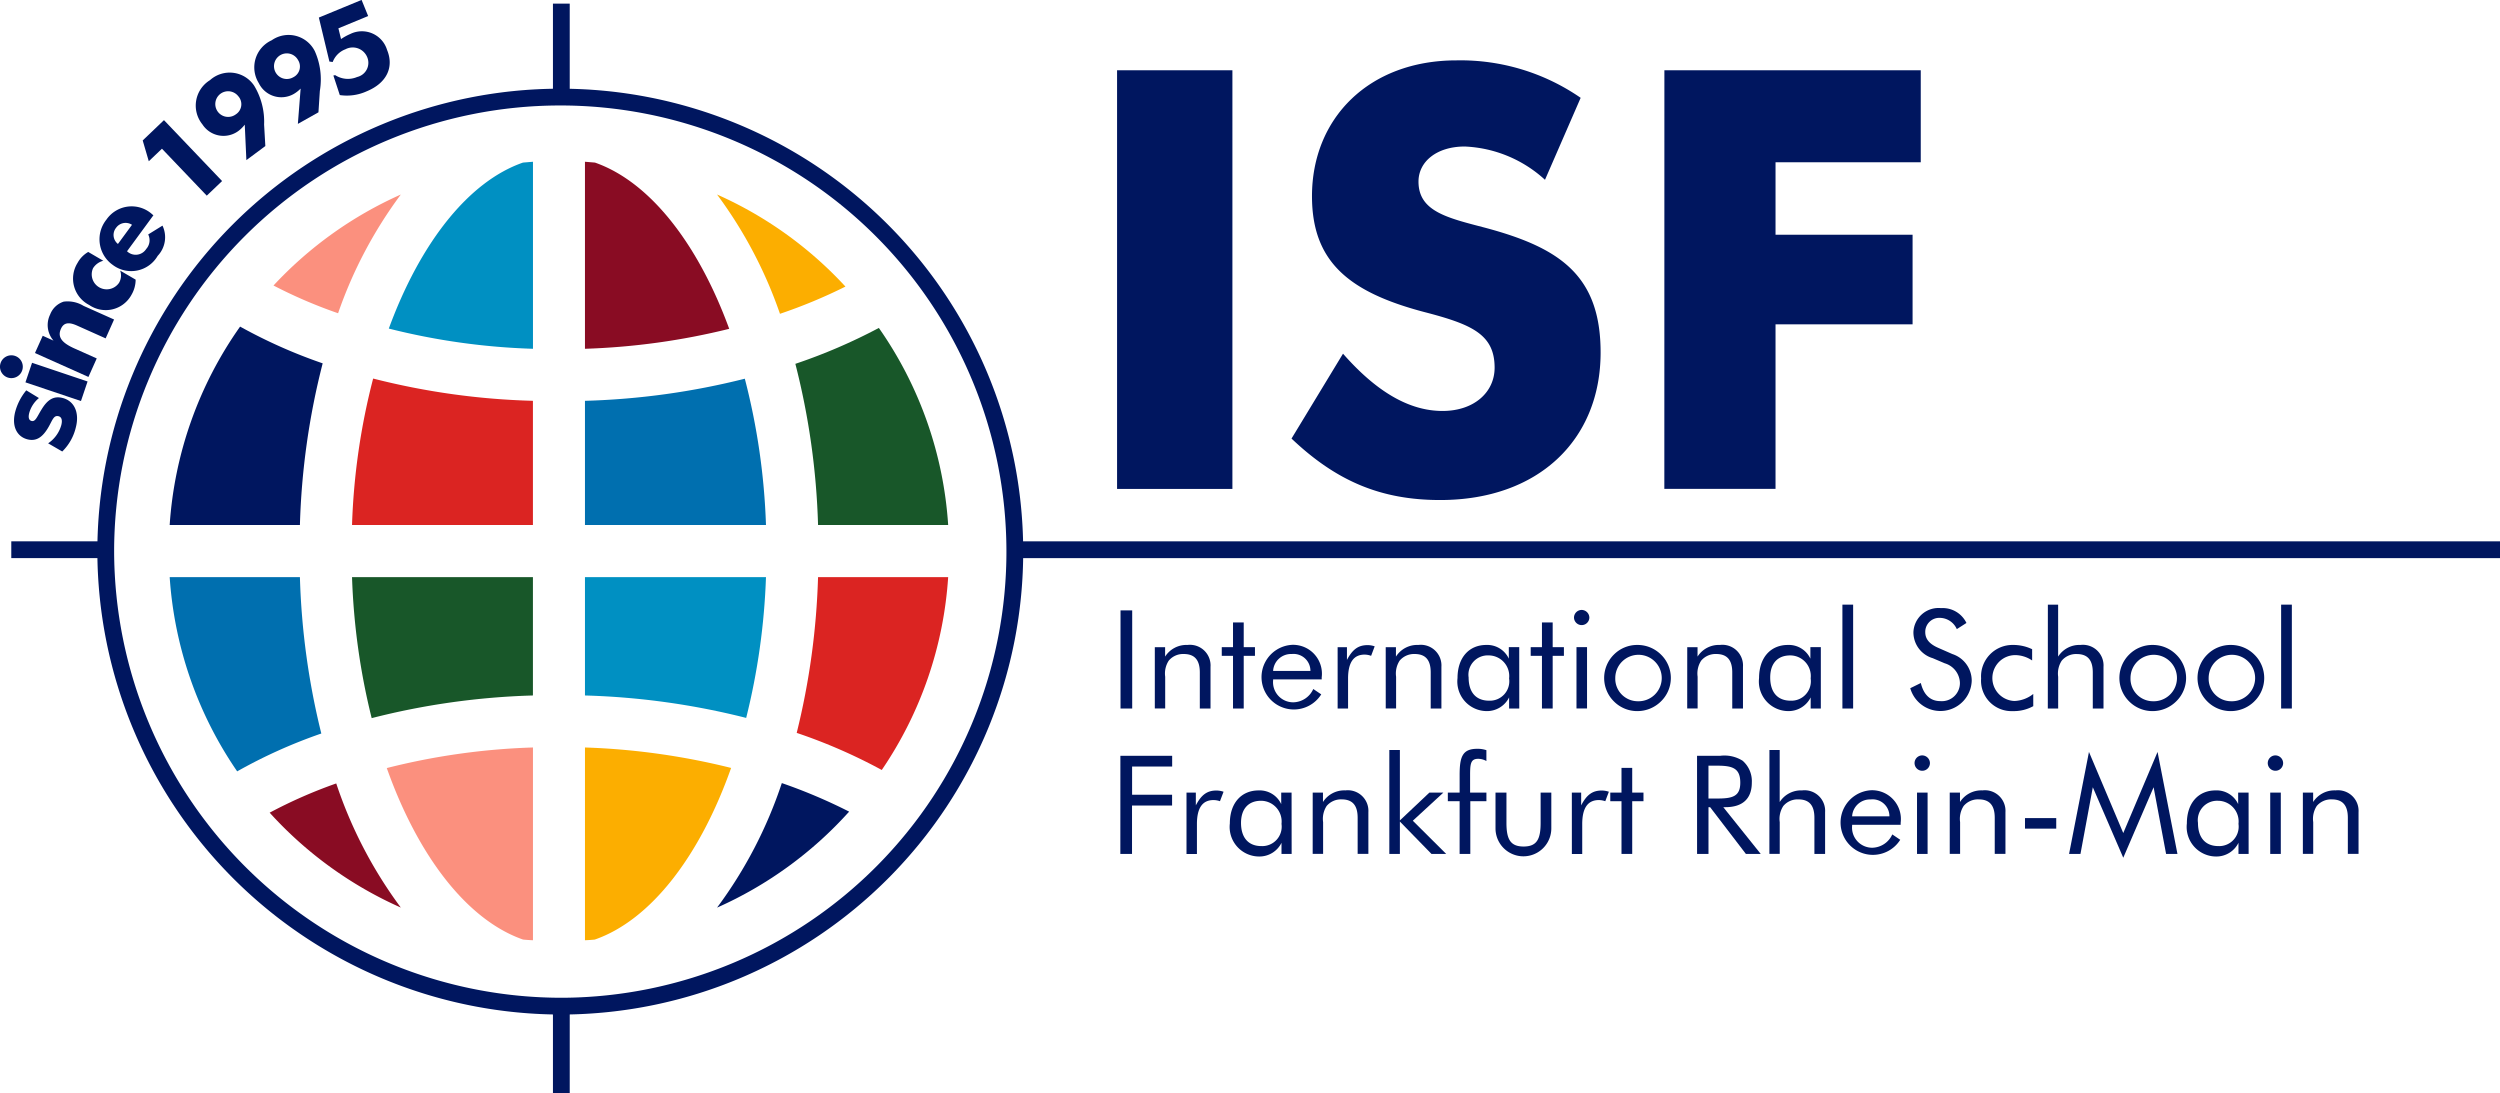<svg xmlns="http://www.w3.org/2000/svg" width="217.254" height="95" viewBox="0 0 217.254 95">
  <g id="Group_3326" data-name="Group 3326" transform="translate(-41.969 -215.564)">
    <path id="Path_2335" data-name="Path 2335" d="M116.392,256.827h10.023V220.447H116.392Zm19.635-11.752-4.475,7.377c3.915,3.714,7.785,5.341,12.922,5.341,8.544,0,13.939-5.239,13.939-12.822,0-6.714-3.563-9.107-10.026-10.838-3.3-.863-5.8-1.42-5.8-4.013,0-1.732,1.579-3.048,4.021-3.048a11,11,0,0,1,6.971,2.893l3.1-7.124a18.369,18.369,0,0,0-10.785-3.255c-7.631,0-12.563,5.039-12.563,11.8,0,5.7,3.2,8.34,9.762,10.071,4.121,1.069,6.109,1.935,6.109,4.836,0,2.132-1.783,3.76-4.527,3.76-2.9,0-5.747-1.672-8.651-4.982m27.927,11.752h9.663v-14.3h11.91v-7.782h-11.91V228.44h12.62v-7.993H163.955Z" transform="translate(22.652 1.224)" fill="#00165f"/>
    <path id="Path_2336" data-name="Path 2336" d="M42.721,263.261h7.7m40.1-39.756v-7.7m0,94.682v-7.7" transform="translate(0.229 0.074)" fill="none" stroke="#00165f" stroke-width="1.458"/>
    <path id="Path_2337" data-name="Path 2337" d="M81.8,282.054c-.275.03-.569.048-.856.06V265.362a60.513,60.513,0,0,1,12.7,1.778c-2.707,7.648-6.963,13.215-11.848,14.915" transform="translate(11.86 15.159)" fill="#fcae00"/>
    <path id="Path_2338" data-name="Path 2338" d="M67.741,267.15a58.923,58.923,0,0,1,12.7-1.788v16.752c-.286-.012-.576-.03-.861-.06-4.87-1.7-9.134-7.267-11.841-14.9" transform="translate(7.843 15.159)" fill="#fb907e"/>
    <path id="Path_2339" data-name="Path 2339" d="M79.533,226.414c.292-.022.583-.05.869-.072v16.253a58.236,58.236,0,0,1-12.528-1.757c2.713-7.392,6.889-12.767,11.659-14.424" transform="translate(7.883 3.279)" fill="#0090c2"/>
    <path id="Path_2340" data-name="Path 2340" d="M93.479,240.86a59.923,59.923,0,0,1-12.536,1.735V226.342c.287.022.58.05.87.072,4.769,1.668,8.953,7.037,11.666,14.447" transform="translate(11.86 3.279)" fill="#890c23"/>
    <path id="Path_2341" data-name="Path 2341" d="M96.933,254.538a63.627,63.627,0,0,0-1.972-14.006,48.393,48.393,0,0,0,7.256-3.12,33.629,33.629,0,0,1,6.023,17.125Z" transform="translate(16.126 6.65)" fill="#185729"/>
    <path id="Path_2342" data-name="Path 2342" d="M96.674,253.51H80.943V242.717a64.02,64.02,0,0,0,13.892-1.922,58.308,58.308,0,0,1,1.839,12.715" transform="translate(11.86 7.679)" fill="#006faf"/>
    <path id="Path_2343" data-name="Path 2343" d="M81.146,242.72v10.792H65.426a58.07,58.07,0,0,1,1.835-12.728,62.683,62.683,0,0,0,13.885,1.935" transform="translate(7.135 7.676)" fill="#db2422"/>
    <path id="Path_2344" data-name="Path 2344" d="M64.593,254.566H53.275a33.762,33.762,0,0,1,6.12-17.243,44.656,44.656,0,0,0,7.176,3.193,63.683,63.683,0,0,0-1.978,14.05" transform="translate(3.439 6.623)" fill="#00165f"/>
    <path id="Path_2345" data-name="Path 2345" d="M64.593,254.013a63.889,63.889,0,0,0,1.86,13.591,44.28,44.28,0,0,0-7.312,3.29,33.74,33.74,0,0,1-5.865-16.881Z" transform="translate(3.439 11.703)" fill="#006faf"/>
    <path id="Path_2346" data-name="Path 2346" d="M65.426,254.013h15.72V264.3a63.676,63.676,0,0,0-14.012,1.969,58.6,58.6,0,0,1-1.708-12.252" transform="translate(7.135 11.702)" fill="#185729"/>
    <path id="Path_2347" data-name="Path 2347" d="M80.943,264.3V254.013H96.674a58.772,58.772,0,0,1-1.721,12.237A64.343,64.343,0,0,0,80.943,264.3" transform="translate(11.86 11.702)" fill="#0090c2"/>
    <path id="Path_2348" data-name="Path 2348" d="M96.906,254.013h11.307a33.642,33.642,0,0,1-5.77,16.761,46.775,46.775,0,0,0-7.392-3.224,63.839,63.839,0,0,0,1.855-13.538" transform="translate(16.153 11.703)" fill="#db2422"/>
    <path id="Path_2349" data-name="Path 2349" d="M100.9,236.524a44.64,44.64,0,0,1-5.689,2.366,38.326,38.326,0,0,0-5.468-10.366,33.874,33.874,0,0,1,11.157,8" transform="translate(14.539 3.944)" fill="#fcae00"/>
    <path id="Path_2350" data-name="Path 2350" d="M71.259,228.524a38.129,38.129,0,0,0-5.453,10.318,41.894,41.894,0,0,1-5.613-2.411,33.949,33.949,0,0,1,11.066-7.906" transform="translate(5.543 3.944)" fill="#fb907e"/>
    <path id="Path_2351" data-name="Path 2351" d="M59.939,270.3a41.58,41.58,0,0,1,5.784-2.541,38.372,38.372,0,0,0,5.613,10.788,33.975,33.975,0,0,1-11.4-8.248" transform="translate(5.466 15.887)" fill="#890c23"/>
    <path id="Path_2352" data-name="Path 2352" d="M89.745,278.558a38.355,38.355,0,0,0,5.627-10.822,46.4,46.4,0,0,1,5.849,2.481,33.992,33.992,0,0,1-11.477,8.342" transform="translate(14.539 15.879)" fill="#00165f"/>
    <path id="Path_2353" data-name="Path 2353" d="M128.661,261.368H257.08M88.765,301.033a39.5,39.5,0,1,0-39.75-39.5A39.626,39.626,0,0,0,88.765,301.033Z" transform="translate(2.143 1.967)" fill="none" stroke="#00165f" stroke-width="1.458"/>
    <g id="Group_3324" data-name="Group 3324" transform="translate(139.332 268.108)">
      <path id="Path_2354" data-name="Path 2354" d="M116.616,256.23h1.015v8.528h-1.015Z" transform="translate(-116.604 -255.73)" fill="#00165f"/>
      <path id="Path_2355" data-name="Path 2355" d="M118.9,258.726h.895v.82a2.195,2.195,0,0,1,1.946-1.013,1.792,1.792,0,0,1,2,1.9v3.628h-.93V260.92c0-1.072-.443-1.6-1.4-1.6a1.625,1.625,0,0,0-1.3.577,2.049,2.049,0,0,0-.309,1.4v2.756H118.9Z" transform="translate(-115.908 -255.03)" fill="#00165f"/>
      <path id="Path_2356" data-name="Path 2356" d="M123.362,259.935v-.753h.978v-2.148h.93v2.148h.977v.753h-.977v4.579h-.93v-4.579Z" transform="translate(-114.552 -255.486)" fill="#00165f"/>
      <path id="Path_2357" data-name="Path 2357" d="M127.019,261.53v.085a1.748,1.748,0,0,0,1.762,1.905,1.943,1.943,0,0,0,1.728-1.157l.692.467a2.811,2.811,0,1,1-2.527-4.305,2.51,2.51,0,0,1,2.567,2.825v.18Zm1.621-2.207a1.559,1.559,0,0,0-1.621,1.469h3.242A1.467,1.467,0,0,0,128.64,259.323Z" transform="translate(-113.746 -255.032)" fill="#00165f"/>
      <path id="Path_2358" data-name="Path 2358" d="M131.083,258.723h.81v1.109c.477-.906.979-1.287,1.792-1.287a1.831,1.831,0,0,1,.618.107l-.31.824a1.647,1.647,0,0,0-.562-.107c-.965,0-1.441.69-1.441,2.084v2.6h-.906Z" transform="translate(-112.204 -255.027)" fill="#00165f"/>
      <path id="Path_2359" data-name="Path 2359" d="M134.287,258.726h.889v.82a2.191,2.191,0,0,1,1.945-1.013,1.794,1.794,0,0,1,2.006,1.9v3.628h-.93V260.92c0-1.072-.442-1.6-1.4-1.6a1.633,1.633,0,0,0-1.3.577,2.056,2.056,0,0,0-.308,1.4v2.756h-.9Z" transform="translate(-111.229 -255.03)" fill="#00165f"/>
      <path id="Path_2360" data-name="Path 2360" d="M144.438,264.058h-.884v-.965a2.146,2.146,0,0,1-1.931,1.189,2.57,2.57,0,0,1-2.551-2.873c0-1.788,1.013-2.876,2.5-2.876a2.068,2.068,0,0,1,1.958,1.192v-1h.905Zm-2.659-4.616a1.678,1.678,0,0,0-1.742,1.92c0,1.287.644,2.015,1.778,2.015a1.69,1.69,0,0,0,1.74-1.933A1.794,1.794,0,0,0,141.778,259.442Z" transform="translate(-109.774 -255.03)" fill="#00165f"/>
      <path id="Path_2361" data-name="Path 2361" d="M143.949,259.935v-.753h.977v-2.148h.932v2.148h.976v.753h-.976v4.579h-.932v-4.579Z" transform="translate(-108.291 -255.486)" fill="#00165f"/>
      <path id="Path_2362" data-name="Path 2362" d="M147.5,256.2a.677.677,0,0,1,.669.679.668.668,0,0,1-1.335-.009A.668.668,0,0,1,147.5,256.2Zm-.45,3.232h.917v5.332h-.917Z" transform="translate(-107.414 -255.739)" fill="#00165f"/>
      <path id="Path_2363" data-name="Path 2363" d="M149.688,259.372a2.846,2.846,0,0,1,2.054-.839,2.89,2.89,0,0,1,2.05.849,2.837,2.837,0,0,1,0,4.043,2.912,2.912,0,0,1-2.05.857,2.853,2.853,0,0,1-2.054-.846,2.865,2.865,0,0,1,0-4.064Zm2.054,4.053a2.019,2.019,0,1,0-1.933-2.016A1.957,1.957,0,0,0,151.742,263.425Z" transform="translate(-106.802 -255.03)" fill="#00165f"/>
      <path id="Path_2364" data-name="Path 2364" d="M154.379,258.726h.895v.82a2.188,2.188,0,0,1,1.942-1.013,1.793,1.793,0,0,1,2.006,1.9v3.628h-.931V260.92c0-1.072-.442-1.6-1.4-1.6a1.629,1.629,0,0,0-1.3.577,2.042,2.042,0,0,0-.31,1.4v2.756h-.905Z" transform="translate(-105.118 -255.03)" fill="#00165f"/>
      <path id="Path_2365" data-name="Path 2365" d="M164.532,264.058h-.883v-.965a2.148,2.148,0,0,1-1.933,1.189,2.57,2.57,0,0,1-2.551-2.873c0-1.788,1.013-2.876,2.505-2.876a2.061,2.061,0,0,1,1.954,1.192v-1h.908Zm-2.659-4.616c-1.1,0-1.74.7-1.74,1.92,0,1.287.642,2.015,1.774,2.015a1.691,1.691,0,0,0,1.742-1.933A1.794,1.794,0,0,0,161.872,259.442Z" transform="translate(-103.662 -255.03)" fill="#00165f"/>
      <path id="Path_2366" data-name="Path 2366" d="M164.718,255.847h.932v9.028h-.932Z" transform="translate(-101.973 -255.847)" fill="#00165f"/>
      <path id="Path_2367" data-name="Path 2367" d="M174.581,262.407a2.723,2.723,0,0,1-5.341.633l.918-.451c.25,1.036.835,1.573,1.691,1.573a1.57,1.57,0,0,0,1.706-1.587,1.835,1.835,0,0,0-1.322-1.7l-1.038-.443a2.342,2.342,0,0,1-1.681-2.252,2.186,2.186,0,0,1,2.4-2.1,2.291,2.291,0,0,1,2.208,1.291l-.837.535a1.636,1.636,0,0,0-1.442-.978,1.22,1.22,0,0,0-1.3,1.24c0,.606.37,1.038,1.146,1.373l1.215.533A2.435,2.435,0,0,1,174.581,262.407Z" transform="translate(-100.598 -255.778)" fill="#00165f"/>
      <path id="Path_2368" data-name="Path 2368" d="M178.493,263.852a3.5,3.5,0,0,1-1.789.43,2.642,2.642,0,0,1-2.743-2.838,2.732,2.732,0,0,1,2.778-2.911,3.789,3.789,0,0,1,1.656.37v.979a2.676,2.676,0,0,0-1.478-.466,1.994,1.994,0,0,0-.072,3.986,2.76,2.76,0,0,0,1.647-.61Z" transform="translate(-99.162 -255.03)" fill="#00165f"/>
      <path id="Path_2369" data-name="Path 2369" d="M178.409,255.847h.892v4.516a2.187,2.187,0,0,1,1.943-1.013,1.793,1.793,0,0,1,2,1.9v3.628h-.931v-3.138c0-1.072-.442-1.6-1.4-1.6a1.625,1.625,0,0,0-1.3.577,2.049,2.049,0,0,0-.309,1.4v2.756h-.9Z" transform="translate(-97.809 -255.847)" fill="#00165f"/>
      <path id="Path_2370" data-name="Path 2370" d="M184.02,259.372a2.844,2.844,0,0,1,2.051-.839,2.888,2.888,0,0,1,2.051.849,2.831,2.831,0,0,1,0,4.043,2.913,2.913,0,0,1-2.051.857,2.852,2.852,0,0,1-2.051-.846,2.865,2.865,0,0,1,0-4.064Zm2.051,4.053a2.019,2.019,0,1,0-1.931-2.016A1.955,1.955,0,0,0,186.072,263.425Z" transform="translate(-96.359 -255.03)" fill="#00165f"/>
      <path id="Path_2371" data-name="Path 2371" d="M189.226,259.372a2.847,2.847,0,0,1,2.053-.839,2.881,2.881,0,0,1,2.05.849,2.834,2.834,0,0,1,0,4.043,2.9,2.9,0,0,1-2.05.857,2.855,2.855,0,0,1-2.053-.846,2.865,2.865,0,0,1,0-4.064Zm2.053,4.053a2.019,2.019,0,1,0-1.93-2.016A1.954,1.954,0,0,0,191.279,263.425Z" transform="translate(-94.776 -255.03)" fill="#00165f"/>
      <path id="Path_2372" data-name="Path 2372" d="M193.952,255.847h.931v9.028h-.931Z" transform="translate(-93.081 -255.847)" fill="#00165f"/>
      <path id="Path_2373" data-name="Path 2373" d="M116.607,265.92h4.5v.93h-3.482V269.3H121.1v.939h-3.482v4.211h-1.015Z" transform="translate(-116.607 -252.783)" fill="#00165f"/>
      <path id="Path_2374" data-name="Path 2374" d="M121.013,268.413h.811v1.11c.475-.912.978-1.291,1.788-1.291a1.941,1.941,0,0,1,.621.107l-.312.823a1.716,1.716,0,0,0-.561-.1c-.965,0-1.441.691-1.441,2.085v2.6h-.906Z" transform="translate(-115.267 -252.079)" fill="#00165f"/>
      <path id="Path_2375" data-name="Path 2375" d="M129.271,273.744h-.882v-.965a2.139,2.139,0,0,1-1.934,1.191A2.569,2.569,0,0,1,123.9,271.1c0-1.792,1.015-2.874,2.507-2.874a2.064,2.064,0,0,1,1.958,1.191v-1h.9Zm-2.658-4.618c-1.1,0-1.741.707-1.741,1.924,0,1.286.643,2.015,1.774,2.015a1.691,1.691,0,0,0,1.744-1.93A1.8,1.8,0,0,0,126.613,269.126Z" transform="translate(-114.388 -252.082)" fill="#00165f"/>
      <path id="Path_2376" data-name="Path 2376" d="M129.422,268.415h.892v.82a2.195,2.195,0,0,1,1.946-1.011,1.791,1.791,0,0,1,2,1.895v3.624h-.932v-3.138c0-1.073-.44-1.6-1.393-1.6a1.634,1.634,0,0,0-1.3.571,2.062,2.062,0,0,0-.309,1.407v2.756h-.906Z" transform="translate(-112.709 -252.082)" fill="#00165f"/>
      <path id="Path_2377" data-name="Path 2377" d="M134.528,265.535h.917v6.118l2.565-2.419h1.214l-2.655,2.445,2.9,2.884H138.19l-2.745-2.814v2.814h-.917Z" transform="translate(-111.156 -252.9)" fill="#00165f"/>
      <path id="Path_2378" data-name="Path 2378" d="M139.451,270.007h-1.025v-.749h1.025v-1.54c0-1.6.262-2.265,1.538-2.265a2.37,2.37,0,0,1,.788.12v.943a1.46,1.46,0,0,0-.716-.193c-.681,0-.7.486-.7,1.517v1.419h1.418v.749h-1.4v4.58h-.929Z" transform="translate(-109.97 -252.925)" fill="#00165f"/>
      <path id="Path_2379" data-name="Path 2379" d="M142.554,270.992c0,1.41.325,2.065,1.491,2.065s1.479-.655,1.479-2.065v-2.621h.929v3.112a2.425,2.425,0,1,1-4.85,0v-3.112h.952Z" transform="translate(-109.004 -252.037)" fill="#00165f"/>
      <path id="Path_2380" data-name="Path 2380" d="M146.689,268.413h.811v1.11c.473-.912.975-1.291,1.788-1.291a1.939,1.939,0,0,1,.619.107l-.312.823a1.719,1.719,0,0,0-.558-.1c-.966,0-1.445.691-1.445,2.085v2.6h-.9Z" transform="translate(-107.457 -252.079)" fill="#00165f"/>
      <path id="Path_2381" data-name="Path 2381" d="M149.251,269.621v-.749h.975v-2.148h.931v2.148h.979v.749h-.979v4.58h-.931v-4.58Z" transform="translate(-106.678 -252.538)" fill="#00165f"/>
      <path id="Path_2382" data-name="Path 2382" d="M155.032,265.92h2.006a2.969,2.969,0,0,1,1.954.428,2.356,2.356,0,0,1,.8,1.9c0,1.4-.8,2.136-2.3,2.136h-.18l3.256,4.065h-1.29l-3.11-4.065h-.142v4.065h-.992Zm.992,3.712h.775c1.335,0,1.99-.193,1.99-1.375,0-1.24-.643-1.479-1.99-1.479h-.775Z" transform="translate(-104.919 -252.783)" fill="#00165f"/>
      <path id="Path_2383" data-name="Path 2383" d="M159.856,265.535h.891v4.519a2.2,2.2,0,0,1,1.946-1.011,1.79,1.79,0,0,1,2,1.895v3.624h-.929v-3.138c0-1.073-.439-1.6-1.4-1.6a1.628,1.628,0,0,0-1.3.571,2.042,2.042,0,0,0-.313,1.407v2.756h-.9Z" transform="translate(-103.452 -252.9)" fill="#00165f"/>
      <path id="Path_2384" data-name="Path 2384" d="M165.6,271.219v.082a1.75,1.75,0,0,0,1.763,1.909,1.953,1.953,0,0,0,1.728-1.157l.691.467a2.81,2.81,0,1,1-2.526-4.306,2.507,2.507,0,0,1,2.563,2.826v.179Zm1.62-2.205a1.557,1.557,0,0,0-1.62,1.465h3.242A1.464,1.464,0,0,0,167.219,269.013Z" transform="translate(-102.011 -252.085)" fill="#00165f"/>
      <path id="Path_2385" data-name="Path 2385" d="M170.193,265.892a.678.678,0,0,1,.669.678.668.668,0,1,1-.669-.678Zm-.453,3.233h.919v5.329h-.919Z" transform="translate(-100.511 -252.791)" fill="#00165f"/>
      <path id="Path_2386" data-name="Path 2386" d="M171.87,268.415h.891v.82a2.2,2.2,0,0,1,1.945-1.011,1.791,1.791,0,0,1,2.006,1.895v3.624h-.931v-3.138c0-1.073-.442-1.6-1.4-1.6a1.627,1.627,0,0,0-1.3.571,2.055,2.055,0,0,0-.31,1.407v2.756h-.9Z" transform="translate(-99.798 -252.082)" fill="#00165f"/>
      <path id="Path_2387" data-name="Path 2387" d="M179.6,270.07v.916h-2.715v-.916Z" transform="translate(-98.273 -251.52)" fill="#00165f"/>
      <path id="Path_2388" data-name="Path 2388" d="M181.885,268.73l-1.073,5.793h-.99l1.728-8.861,2.981,7.049,2.98-7.049,1.728,8.861h-.987l-1.084-5.793-2.637,6.126Z" transform="translate(-97.379 -252.861)" fill="#00165f"/>
      <path id="Path_2389" data-name="Path 2389" d="M193.038,273.744h-.882v-.965a2.14,2.14,0,0,1-1.933,1.191,2.568,2.568,0,0,1-2.552-2.871c0-1.792,1.015-2.874,2.5-2.874a2.06,2.06,0,0,1,1.958,1.191v-1h.906Zm-2.659-4.618a1.681,1.681,0,0,0-1.742,1.924c0,1.286.646,2.015,1.779,2.015a1.692,1.692,0,0,0,1.741-1.93A1.8,1.8,0,0,0,190.378,269.126Z" transform="translate(-94.992 -252.082)" fill="#00165f"/>
      <path id="Path_2390" data-name="Path 2390" d="M193.728,265.892a.679.679,0,0,1,.669.678.668.668,0,1,1-.669-.678Zm-.453,3.233h.919v5.329h-.919Z" transform="translate(-93.352 -252.791)" fill="#00165f"/>
      <path id="Path_2391" data-name="Path 2391" d="M195.4,268.415h.893v.82a2.2,2.2,0,0,1,1.945-1.011,1.791,1.791,0,0,1,2,1.895v3.624h-.93v-3.138c0-1.073-.442-1.6-1.4-1.6a1.633,1.633,0,0,0-1.3.571,2.062,2.062,0,0,0-.309,1.407v2.756H195.4Z" transform="translate(-92.64 -252.082)" fill="#00165f"/>
    </g>
    <g id="Group_3325" data-name="Group 3325" transform="translate(41.969 215.564)">
      <path id="Path_2392" data-name="Path 2392" d="M45.867,246.177a2.813,2.813,0,0,0,1.144-1.578c.115-.441.023-.71-.236-.777-.41-.1-.513.293-.85.9-.533.949-1.1,1.3-1.853,1.11-.9-.23-1.4-1.119-1.062-2.408a4.94,4.94,0,0,1,.959-1.851l1.1.67a2.559,2.559,0,0,0-.845,1.3c-.1.4-.026.63.2.69.338.087.47-.347.862-.982.522-.865,1.06-1.218,1.849-1.012.987.254,1.478,1.243,1.14,2.554a4.314,4.314,0,0,1-1.18,2.095Z" transform="translate(-41.685 -207.652)" fill="#00165f"/>
      <path id="Path_2393" data-name="Path 2393" d="M42.02,239.914a.987.987,0,0,1,1.257-.622.991.991,0,1,1-1.257.622Zm2.16,1.675.575-1.7,4.824,1.624-.574,1.7Z" transform="translate(-41.969 -208.362)" fill="#00165f"/>
      <path id="Path_2394" data-name="Path 2394" d="M44.3,240.139l.673-1.5.94.423a2.062,2.062,0,0,1-.295-2.269,1.863,1.863,0,0,1,1.179-1.12,2.657,2.657,0,0,1,1.723.366l2.654,1.187-.732,1.639-2.486-1.112c-.723-.323-1.159-.261-1.4.284-.329.734.119,1.229,1.163,1.7l1.948.871-.721,1.609Z" transform="translate(-41.261 -209.46)" fill="#00165f"/>
      <path id="Path_2395" data-name="Path 2395" d="M48.575,233.764a1.3,1.3,0,0,0,2.256,1.272,1.264,1.264,0,0,0,.1-1.062l1.345.784a2.625,2.625,0,0,1-.356,1.307,2.543,2.543,0,0,1-3.684.893,2.572,2.572,0,0,1-1.008-3.654,2.439,2.439,0,0,1,.927-.952l1.311.766A1.486,1.486,0,0,0,48.575,233.764Z" transform="translate(-40.488 -210.457)" fill="#00165f"/>
      <path id="Path_2396" data-name="Path 2396" d="M50.991,233.212a1.083,1.083,0,0,0,1.668-.2,1.128,1.128,0,0,0,.171-1.26l1.242-.768a2.348,2.348,0,0,1-.419,2.629,2.657,2.657,0,0,1-3.907.782,2.725,2.725,0,0,1-.549-3.927,2.658,2.658,0,0,1,4.021-.432.507.507,0,0,1,.065.05Zm-.948-2.042a.991.991,0,0,0,.158,1.407l1.222-1.664A1.014,1.014,0,0,0,50.043,231.17Z" transform="translate(-39.952 -211.377)" fill="#00165f"/>
      <path id="Path_2397" data-name="Path 2397" d="M53.151,226.052l-1.144,1.09-.529-1.808,1.848-1.765,5.051,5.294-1.332,1.269Z" transform="translate(-39.077 -213.129)" fill="#00165f"/>
      <path id="Path_2398" data-name="Path 2398" d="M58.717,225.474a2.182,2.182,0,0,1-3.126-.575,2.593,2.593,0,0,1,.659-3.842,2.558,2.558,0,0,1,3.841.483,6.045,6.045,0,0,1,.862,3.379l.108,1.864-1.648,1.223-.141-3.083A2.883,2.883,0,0,1,58.717,225.474Zm0-3.01a1.115,1.115,0,1,0-.224,1.566A1.047,1.047,0,0,0,58.72,222.464Z" transform="translate(-38.002 -214.091)" fill="#00165f"/>
      <path id="Path_2399" data-name="Path 2399" d="M62.326,223.027a2.177,2.177,0,0,1-3.022-.953,2.588,2.588,0,0,1,1.127-3.725,2.551,2.551,0,0,1,3.743.951,6.026,6.026,0,0,1,.436,3.456l-.121,1.856L62.7,225.617l.24-3.067A2.774,2.774,0,0,1,62.326,223.027Zm.377-2.98a1.113,1.113,0,1,0-.417,1.526A1.042,1.042,0,0,0,62.7,220.046Z" transform="translate(-36.815 -214.852)" fill="#00165f"/>
      <path id="Path_2400" data-name="Path 2400" d="M67.5,216.958l-2.586,1.068.23.933a4.683,4.683,0,0,1,.8-.44,2.285,2.285,0,0,1,3.2,1.385c.616,1.487-.018,2.877-1.783,3.6a4.164,4.164,0,0,1-2.325.322l-.558-1.7.155-.033a2.041,2.041,0,0,0,1.909.162,1.264,1.264,0,0,0,.867-1.745,1.36,1.36,0,0,0-1.883-.664,1.905,1.905,0,0,0-1.107,1.106l-.286-.038-.917-3.824,3.714-1.532Z" transform="translate(-35.507 -215.564)" fill="#00165f"/>
    </g>
  </g>
</svg>
